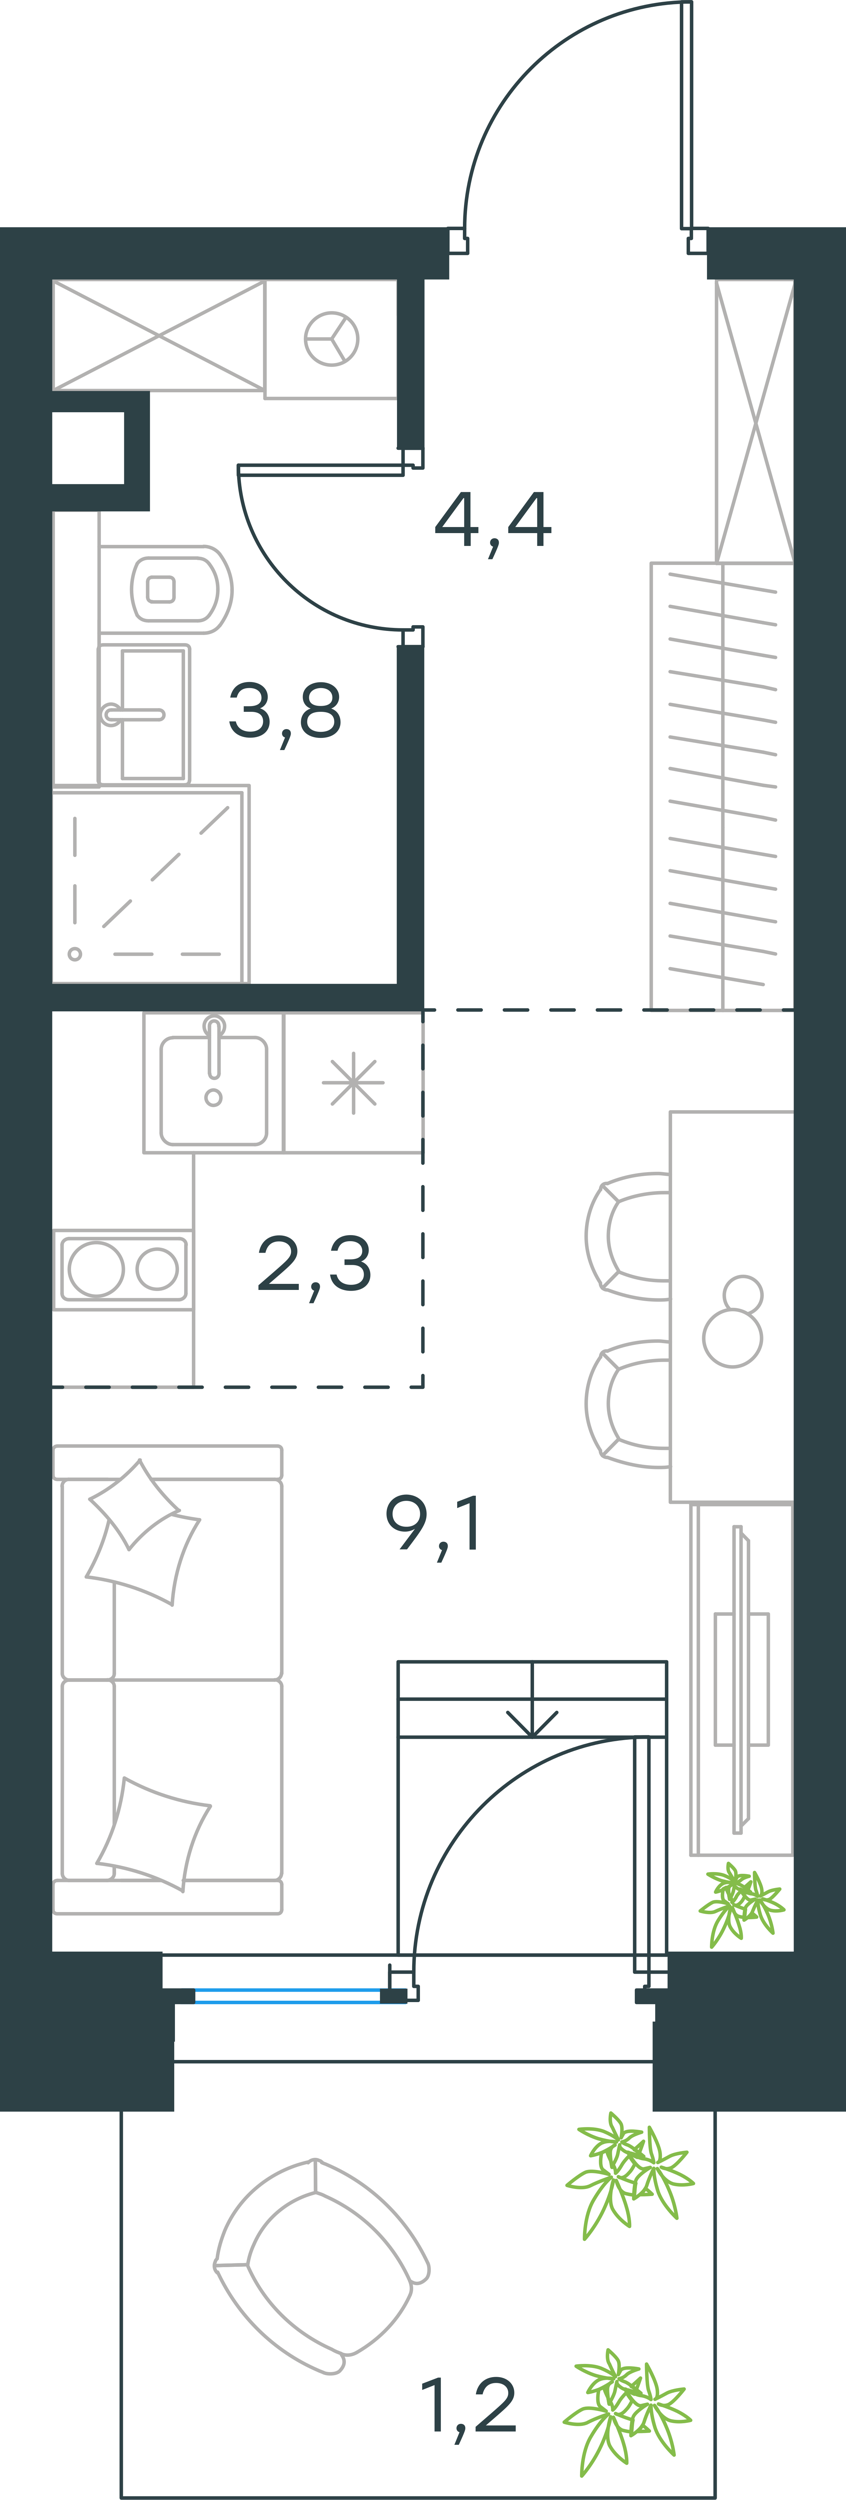 <?xml version="1.0" encoding="utf-8"?>
<!-- Generator: Adobe Illustrator 26.5.0, SVG Export Plug-In . SVG Version: 6.00 Build 0)  -->
<svg version="1.1" id="Слой_1" xmlns="http://www.w3.org/2000/svg" xmlns:xlink="http://www.w3.org/1999/xlink" x="0px" y="0px"
	 viewBox="0 0 362.7 1071.5" style="enable-background:new 0 0 362.7 1071.5;" xml:space="preserve">
<style type="text/css">
	.st0{fill:none;stroke:#B2B1B0;stroke-width:1.5;stroke-linecap:round;stroke-linejoin:round;stroke-miterlimit:22.926;}
	.st1{fill:none;stroke:#1D9CEB;stroke-width:1.5;stroke-linecap:round;stroke-linejoin:round;stroke-miterlimit:22.926;}
	.st2{fill:none;stroke:#2D4146;stroke-width:1.5;stroke-linecap:round;stroke-linejoin:round;stroke-miterlimit:22.926;}
	.st3{fill:none;stroke:#2D4146;stroke-width:1.5;stroke-linecap:round;stroke-linejoin:round;}
	.st4{fill:none;stroke:#2D4146;stroke-width:1.5;stroke-linecap:round;stroke-linejoin:round;stroke-dasharray:9.968,9.968;}
	.st5{fill:none;stroke:#2D4146;stroke-width:1.5;stroke-linecap:round;stroke-linejoin:round;stroke-dasharray:10.109,10.109;}
	.st6{fill:none;stroke:#2D4146;stroke-width:1.5;stroke-linecap:round;stroke-linejoin:round;stroke-dasharray:9.967,9.967;}
	.st7{fill:#2D4146;}
	.st8{fill:none;stroke:#84BC4A;stroke-width:1.5;stroke-linecap:round;stroke-linejoin:round;stroke-miterlimit:22.926;}
</style>
<g>
	<line class="st0" x1="113.6" y1="119.8" x2="113.6" y2="170.8"/>
	<g>
		<line class="st0" x1="170.7" y1="170.8" x2="113.6" y2="170.8"/>
		<line class="st0" x1="170.7" y1="135.1" x2="170.7" y2="119.8"/>
		<line class="st0" x1="170.7" y1="170.8" x2="170.7" y2="119.8"/>
		<line class="st0" x1="142.2" y1="145.3" x2="148.3" y2="136.1"/>
		<line class="st0" x1="142.2" y1="145.3" x2="131" y2="145.3"/>
		<line class="st0" x1="142.2" y1="145.3" x2="147.9" y2="154.9"/>
		<path class="st0" d="M131,145.3c0,6.2,5,11.2,11.2,11.2c6.2,0,11.2-5,11.2-11.2c0-6.2-5-11.2-11.2-11.2
			C136.2,134.1,131,139.1,131,145.3z"/>
		<line class="st0" x1="170.7" y1="119.8" x2="113.6" y2="119.8"/>
	</g>
</g>
<g>
	<rect x="22.8" y="119.8" class="st0" width="90.7" height="47.6"/>
	<line class="st0" x1="22.8" y1="167.4" x2="113.6" y2="120.4"/>
	<line class="st0" x1="22.8" y1="120.4" x2="113.6" y2="167.4"/>
</g>
<g>
	<line class="st0" x1="49" y1="781.8" x2="49" y2="722.8"/>
	<line class="st0" x1="120.8" y1="621.6" x2="120.8" y2="632.3"/>
	<line class="st0" x1="120.8" y1="637.1" x2="120.8" y2="717.3"/>
	<line class="st0" x1="68.8" y1="806" x2="52" y2="806"/>
	<line class="st0" x1="117.7" y1="806" x2="78.6" y2="806"/>
	<line class="st0" x1="117.7" y1="634.1" x2="64.8" y2="634.1"/>
	<line class="st0" x1="46.2" y1="720.1" x2="29.4" y2="720.1"/>
	<line class="st0" x1="49" y1="717.3" x2="49" y2="678.3"/>
	<line class="st0" x1="22.7" y1="818.5" x2="22.7" y2="807.8"/>
	<line class="st0" x1="29.4" y1="720.1" x2="46.2" y2="720.1"/>
	<line class="st0" x1="26.7" y1="637.1" x2="26.7" y2="717.3"/>
	<line class="st0" x1="64.8" y1="634.1" x2="119" y2="634.1"/>
	<line class="st0" x1="120.8" y1="722.8" x2="120.8" y2="803"/>
	<line class="st0" x1="120.8" y1="807.8" x2="120.8" y2="818.5"/>
	<line class="st0" x1="49" y1="803" x2="49" y2="800"/>
	<line class="st0" x1="24.7" y1="806" x2="68.8" y2="806"/>
	<line class="st0" x1="49" y1="803" x2="49" y2="800"/>
	<line class="st0" x1="29.4" y1="806" x2="46.2" y2="806"/>
	<line class="st0" x1="29.4" y1="720.1" x2="46.2" y2="720.1"/>
	<line class="st0" x1="26.7" y1="722.8" x2="26.7" y2="803"/>
	<line class="st0" x1="78.6" y1="806" x2="119" y2="806"/>
	<line class="st0" x1="24.7" y1="619.8" x2="119" y2="619.8"/>
	<line class="st0" x1="22.7" y1="632.3" x2="22.7" y2="621.6"/>
	<line class="st0" x1="51.7" y1="634.1" x2="24.7" y2="634.1"/>
	<line class="st0" x1="46.2" y1="720.1" x2="117.7" y2="720.1"/>
	<line class="st0" x1="46.2" y1="634.1" x2="29.4" y2="634.1"/>
	<path class="st0" d="M24.7,806c-1.4,0-2,1-2,1.8"/>
	<path class="st0" d="M119,634.1c1.3,0,1.8-1,1.8-1.8"/>
	<path class="st0" d="M22.7,632.3c0,1.3,1,1.8,1.8,1.8"/>
	<path class="st0" d="M49,722.8c0-1.4-1.3-2.8-3-2.8"/>
	<path class="st0" d="M29.4,634.1c-1.4,0-2.8,1.3-2.8,3"/>
	<path class="st0" d="M26.7,803c0,1.5,1.3,3,3,3"/>
	<path class="st0" d="M120.8,722.8c0-1.4-1.3-2.8-3-2.8"/>
	<path class="st0" d="M29.7,720.1c-1.5,0-3,1.1-3,2.8"/>
	<path class="st0" d="M117.7,720.1c1.5,0,3-1.3,3-3"/>
	<path class="st0" d="M22.7,818.5c0,1.3,1,1.8,1.8,1.8H119c1.3,0,1.8-1,1.8-1.8"/>
	<path class="st0" d="M26.7,717.3c0,1.4,1.3,2.8,3,2.8"/>
	<path class="st0" d="M120.8,621.6c0-1.3-1-1.8-1.8-1.8"/>
	<path class="st0" d="M117.7,806c1.5,0,3-1.3,3-3"/>
	<path class="st0" d="M120.8,807.8c0-1.3-1-1.8-1.8-1.8"/>
	<path class="st0" d="M120.8,637.1c0-1.5-1.3-3-3-3"/>
	<path class="st0" d="M45.7,806c1.7,0,3.3-1.3,3.3-3"/>
	<path class="st0" d="M46,720.1c1.5,0,3-1.1,3-2.8"/>
	<path class="st0" d="M24.7,619.8c-1.4,0-2,1-2,1.8"/>
	<path class="st0" d="M53.5,762.2c11.3,6.3,23.8,10.3,36.6,11.8"/>
	<path class="st0" d="M59.8,625.8c4.3,8.3,10,15.3,16.8,21.6"/>
	<path class="st0" d="M76.9,647.4c-8.3,3.5-15.8,9.5-21.6,16.8"/>
	<path class="st0" d="M90.2,774.2c-7,10.8-11,23.6-11.8,36.6"/>
	<path class="st0" d="M73.6,687.7c-11.3-6.3-23.8-10.3-36.6-11.8"/>
	<path class="st0" d="M37,675.9c4.5-7.8,7.8-15.8,9.8-24.6"/>
	<path class="st0" d="M85.6,651.4c-7,10.8-11,23.6-11.8,36.6"/>
	<path class="st0" d="M78.4,810.5c-11.3-6.3-23.8-10.3-36.6-11.8"/>
	<path class="st0" d="M41.5,798.7c6.5-11,10.5-23.6,11.8-36.6"/>
	<path class="st0" d="M55.3,664.2c-4-8.3-10-15.3-16.8-21.6"/>
	<path class="st0" d="M73.6,649.1c3.8,1,8,1.8,11.8,2.3"/>
	<path class="st0" d="M38.5,642.6c8.3-4,15.6-9.8,21.6-16.8"/>
</g>
<g>
	<g>
		<line class="st0" x1="299.4" y1="644.9" x2="299.4" y2="795.2"/>
		<polyline class="st0" points="296.2,795.2 339.9,795.2 339.9,644.9 296.2,644.9 		"/>
		<line class="st0" x1="296.2" y1="644.9" x2="296.2" y2="795.2"/>
	</g>
	<g>
		<polyline class="st0" points="320.9,748 329.4,748 329.4,691.8 320.9,691.8 		"/>
		<line class="st0" x1="314.7" y1="691.8" x2="306.7" y2="691.8"/>
		<line class="st0" x1="306.7" y1="691.8" x2="306.7" y2="748"/>
		<line class="st0" x1="306.7" y1="748" x2="314.7" y2="748"/>
		<line class="st0" x1="314.7" y1="654.4" x2="317.7" y2="654.4"/>
		<line class="st0" x1="320.9" y1="779.5" x2="317.7" y2="782.7"/>
		<line class="st0" x1="317.7" y1="657.1" x2="320.9" y2="660.4"/>
		<line class="st0" x1="317.7" y1="785.7" x2="317.7" y2="654.4"/>
		<line class="st0" x1="314.7" y1="654.4" x2="314.7" y2="785.7"/>
		<line class="st0" x1="314.7" y1="785.7" x2="317.7" y2="785.7"/>
		<line class="st0" x1="320.9" y1="660.4" x2="320.9" y2="779.5"/>
	</g>
</g>
<g>
	<line class="st0" x1="181.4" y1="434.1" x2="181.4" y2="494.1"/>
	<line class="st0" x1="151.6" y1="451.5" x2="151.6" y2="477.1"/>
	<line class="st0" x1="142.5" y1="473.2" x2="160.7" y2="455"/>
	<line class="st0" x1="142.5" y1="455" x2="160.7" y2="473.2"/>
	<line class="st0" x1="138.7" y1="464.1" x2="164.2" y2="464.1"/>
	<line class="st0" x1="181.4" y1="494.1" x2="121.5" y2="494.1"/>
	<line class="st0" x1="121.5" y1="434.1" x2="121.5" y2="494.1"/>
	<line class="st0" x1="181.4" y1="434.1" x2="121.5" y2="434.1"/>
</g>
<g>
	<rect x="61.7" y="434.1" class="st0" width="60" height="60"/>
	<line class="st0" x1="93.9" y1="460.1" x2="93.9" y2="440"/>
	<line class="st0" x1="89.8" y1="444.7" x2="74.1" y2="444.7"/>
	<line class="st0" x1="74.1" y1="490.6" x2="109.3" y2="490.6"/>
	<line class="st0" x1="109.3" y1="444.7" x2="93.9" y2="444.7"/>
	<line class="st0" x1="114.3" y1="485.6" x2="114.3" y2="449.8"/>
	<line class="st0" x1="89.8" y1="440" x2="89.8" y2="460.1"/>
	<line class="st0" x1="69.1" y1="449.8" x2="69.1" y2="485.6"/>
	<path class="st0" d="M93.9,460.1L93.9,460.1c0,1.2-0.9,2.1-2,2.1c-1.2,0-2-0.9-2-2.1"/>
	<path class="st0" d="M69.1,449.8c0-2.7,2.3-5,5-5"/>
	<path class="st0" d="M89.8,443.9c-1.5-0.9-2.3-2.4-2.3-4.1c0-2.4,2-4.4,4.4-4.4c2.3,0,4.4,2.1,4.4,4.4c0,1.8-0.9,3.3-2.3,4.1"/>
	<path class="st0" d="M114.3,485.6c0,2.7-2.3,5-5,5"/>
	<path class="st0" d="M109.3,444.7c2.6,0,5,2.4,5,5"/>
	<path class="st0" d="M74.1,490.6c-2.6,0-5-2.4-5-5"/>
	<path class="st0" d="M89.8,440v-0.3c0-1.2,0.9-2.1,2-2.1c1.2,0,2,0.9,2,2.1v0.3"/>
	<path class="st0" d="M94.7,470.5c0-1.8-1.5-3.3-3.2-3.3c-1.7,0-3.2,1.5-3.2,3.3c0,1.8,1.5,3.3,3.2,3.3
		C93.6,473.7,94.7,472.3,94.7,470.5z"/>
</g>
<g>
	<path class="st0" d="M67.4,552.6c4.7,0,8.6-3.8,8.6-8.6c0-4.7-3.9-8.6-8.6-8.6c-4.7,0-8.6,3.8-8.6,8.6
		C58.8,548.8,62.4,552.6,67.4,552.6z"/>
	<path class="st0" d="M41.3,555.6c6.2,0,11.6-5,11.6-11.5c0-6.2-5-11.5-11.6-11.5c-6.2,0-11.6,5-11.6,11.5
		C29.7,550.3,35.1,555.6,41.3,555.6z"/>
	<line class="st0" x1="76.8" y1="557.1" x2="29.6" y2="557.1"/>
	<path class="st0" d="M29.6,557.1L29.6,557.1c-1.8,0-3-1.2-3-2.7"/>
	<path class="st0" d="M79.7,554.4L79.7,554.4c0,1.5-1.5,2.7-3,2.7"/>
	<g>
		<line class="st0" x1="29.6" y1="530.9" x2="76.8" y2="530.9"/>
		<path class="st0" d="M76.8,530.9L76.8,530.9c1.8,0,3,1.2,3,2.7"/>
		<path class="st0" d="M26.6,533.6L26.6,533.6c0-1.5,1.5-2.7,3-2.7"/>
	</g>
	<rect x="23" y="527.4" class="st0" width="60" height="34"/>
	<line class="st0" x1="26.6" y1="554.4" x2="26.6" y2="533.6"/>
	<line class="st0" x1="79.7" y1="533.6" x2="79.7" y2="554.4"/>
</g>
<line class="st0" x1="83" y1="494.1" x2="83" y2="594.5"/>
<line class="st0" x1="21.8" y1="594.6" x2="83" y2="594.6"/>
<g>
	<rect x="287.4" y="476.6" class="st0" width="53.6" height="167.3"/>
	<path class="st0" d="M265.2,586.9c-3,4.3-4.4,9.6-4.4,14.8c0,5.2,1.7,10.4,4.4,14.8"/>
	<path class="st0" d="M287.4,575.2c-1.7,0-3.5-0.4-5.2-0.4c-7.4,0-14.8,1.3-21.8,4.3"/>
	<path class="st0" d="M260.5,624.7c7,2.6,14.4,4.3,21.8,4.3c1.7,0,3.5,0,5.2-0.4"/>
	<path class="st0" d="M287.4,583c-0.9,0-1.7,0-2.6,0c-6.5,0-13.5,1.3-19.6,3.9"/>
	<path class="st0" d="M265.2,616.9c6.1,2.6,12.6,3.9,19.6,3.9c0.9,0,1.7,0,2.6,0"/>
	<path class="st0" d="M257.4,581.7c-3.9,5.6-6.1,12.6-6.1,20c0,7,2.2,13.9,6.1,20"/>
	<line class="st0" x1="265.2" y1="586.9" x2="258.3" y2="580"/>
	<line class="st0" x1="265.2" y1="616.9" x2="258.3" y2="623.9"/>
	<line class="st0" x1="265.2" y1="586.9" x2="258.3" y2="580"/>
	<line class="st0" x1="265.2" y1="616.9" x2="258.3" y2="623.9"/>
	<path class="st0" d="M257.4,621.7c0,1.7,1.3,3,3,3"/>
	<path class="st0" d="M260.5,579.1c-1.7-0.3-3,0.9-3,2.6"/>
	<path class="st0" d="M265.2,515.1c-3,4.3-4.4,9.6-4.4,14.8c0,5.2,1.7,10.4,4.4,14.8"/>
	<path class="st0" d="M287.4,503.4c-1.7,0-3.5-0.4-5.2-0.4c-7.4,0-14.8,1.3-21.8,4.3"/>
	<path class="st0" d="M260.5,552.9c7,2.6,14.4,4.3,21.8,4.3c1.7,0,3.5,0,5.2-0.4"/>
	<path class="st0" d="M287.4,511.2c-0.9,0-1.7,0-2.6,0c-6.5,0-13.5,1.3-19.6,3.9"/>
	<path class="st0" d="M265.2,545.1c6.1,2.6,12.6,3.9,19.6,3.9c0.9,0,1.7,0,2.6,0"/>
	<path class="st0" d="M257.4,509.9c-3.9,5.6-6.1,12.6-6.1,20c0,7,2.2,13.9,6.1,20"/>
	<line class="st0" x1="265.2" y1="515.1" x2="258.3" y2="508.2"/>
	<line class="st0" x1="265.2" y1="545.1" x2="258.3" y2="552.1"/>
	<line class="st0" x1="265.2" y1="515.1" x2="258.3" y2="508.2"/>
	<line class="st0" x1="265.2" y1="545.1" x2="258.3" y2="552.1"/>
	<path class="st0" d="M257.4,549.9c0,1.7,1.3,3,3,3"/>
	<path class="st0" d="M260.5,507.3c-1.7-0.3-3,0.9-3,2.6"/>
	<path class="st0" d="M314.1,585.9c6.6,0,12.4-5.7,12.4-12.3c0-6.6-5.7-12.3-12.4-12.3c-6.6,0-12.4,5.7-12.4,12.3
		C301.7,580.4,307.4,585.9,314.1,585.9z"/>
	<path class="st0" d="M312.9,561.2c-1.5-1.5-2.4-3.6-2.4-6c0-4.5,3.6-8.1,8.1-8.1s8.1,3.6,8.1,8.1c0,3.6-2.4,6.6-5.7,7.8"/>
</g>
<g>
	<line class="st0" x1="309.9" y1="433.1" x2="309.9" y2="354.7"/>
	<line class="st0" x1="332.5" y1="367.1" x2="327.2" y2="366.2"/>
	<line class="st0" x1="327.2" y1="366.2" x2="287.3" y2="359.4"/>
	<line class="st0" x1="332.5" y1="381.1" x2="327.2" y2="380.2"/>
	<line class="st0" x1="327.2" y1="380.2" x2="287.3" y2="373.2"/>
	<line class="st0" x1="332.5" y1="395.1" x2="327.2" y2="394.2"/>
	<line class="st0" x1="327.2" y1="394.2" x2="287.3" y2="387.2"/>
	<line class="st0" x1="332.5" y1="408.9" x2="327.2" y2="407.8"/>
	<line class="st0" x1="327.2" y1="407.8" x2="287.3" y2="401.2"/>
	<line class="st0" x1="327.2" y1="422" x2="287.3" y2="415.2"/>
	<rect x="279.2" y="241.4" class="st0" width="61.6" height="191.7"/>
	<line class="st0" x1="309.9" y1="354.7" x2="309.9" y2="241.4"/>
	<line class="st0" x1="332.5" y1="253.8" x2="327.2" y2="252.9"/>
	<line class="st0" x1="327.2" y1="252.9" x2="287.3" y2="246.1"/>
	<line class="st0" x1="332.5" y1="267.8" x2="327.2" y2="266.9"/>
	<line class="st0" x1="327.2" y1="266.9" x2="287.3" y2="259.9"/>
	<line class="st0" x1="332.5" y1="281.8" x2="327.2" y2="280.9"/>
	<line class="st0" x1="327.2" y1="280.9" x2="287.3" y2="273.9"/>
	<line class="st0" x1="332.5" y1="295.6" x2="327.2" y2="294.4"/>
	<line class="st0" x1="327.2" y1="294.4" x2="287.3" y2="287.9"/>
	<line class="st0" x1="332.5" y1="309.6" x2="327.2" y2="308.6"/>
	<line class="st0" x1="327.2" y1="308.6" x2="287.3" y2="301.9"/>
	<line class="st0" x1="332.5" y1="323.5" x2="327.2" y2="322.4"/>
	<line class="st0" x1="327.2" y1="322.4" x2="287.3" y2="315.9"/>
	<line class="st0" x1="332.5" y1="337.3" x2="327.2" y2="336.6"/>
	<line class="st0" x1="327.2" y1="336.6" x2="287.3" y2="329.4"/>
	<line class="st0" x1="327.2" y1="350.4" x2="287.3" y2="343.4"/>
	<line class="st0" x1="332.5" y1="351.5" x2="327.2" y2="350.4"/>
</g>
<g>
	<rect x="307.2" y="119.8" class="st0" width="33.6" height="121.7"/>
	<line class="st0" x1="307.2" y1="241.5" x2="340.9" y2="121.4"/>
	<line class="st0" x1="307.2" y1="121.4" x2="340.9" y2="241.5"/>
</g>
<g>
	<line class="st0" x1="32.1" y1="395.5" x2="32.1" y2="379.7"/>
	<line class="st0" x1="32.1" y1="366.6" x2="32.1" y2="350.8"/>
	<line class="st0" x1="49.3" y1="409" x2="65.1" y2="409"/>
	<line class="st0" x1="78.2" y1="409" x2="94" y2="409"/>
	<line class="st0" x1="44.5" y1="397.1" x2="55.9" y2="386.2"/>
	<line class="st0" x1="65.3" y1="377.1" x2="76.7" y2="366.2"/>
	<line class="st0" x1="86.2" y1="357.1" x2="97.6" y2="346.2"/>
	<ellipse class="st0" cx="32.1" cy="409" rx="2.4" ry="2.4"/>
	<rect x="22" y="336.7" class="st0" width="84.8" height="84.9"/>
	<line class="st0" x1="22" y1="339.8" x2="103.7" y2="339.8"/>
	<line class="st0" x1="103.7" y1="339.8" x2="103.7" y2="421.6"/>
</g>
<g>
	<line class="st0" x1="42.5" y1="265.8" x2="42.5" y2="303.3"/>
	<g>
		<line class="st0" x1="87.3" y1="234.3" x2="42.5" y2="234.3"/>
		<line class="st0" x1="63.7" y1="266.1" x2="84.8" y2="266.1"/>
		<line class="st0" x1="84.8" y1="239.2" x2="63.7" y2="239.2"/>
		<line class="st0" x1="64.9" y1="258" x2="72.6" y2="258"/>
		<line class="st0" x1="72.6" y1="247.4" x2="64.9" y2="247.4"/>
		<line class="st0" x1="63.3" y1="249.4" x2="63.3" y2="255.9"/>
		<line class="st0" x1="42.5" y1="271.4" x2="87.3" y2="271.4"/>
		<line class="st0" x1="74.6" y1="255.9" x2="74.6" y2="249.4"/>
		<path class="st0" d="M94.2,268.2c3.3-4.5,5.3-9.8,5.3-15.1c0,0,0,0,0-0.4"/>
		<path class="st0" d="M63.3,255.9c0,1.2,0.8,2,2,2"/>
		<path class="st0" d="M58.8,263.7c1.2,1.6,2.8,2.4,4.9,2.4"/>
		<path class="st0" d="M72.6,258c1.2,0,2-0.8,2-2"/>
		<path class="st0" d="M89.7,263.7c2.4-3.3,3.7-6.9,3.7-11"/>
		<path class="st0" d="M74.6,249.4c0-1.2-0.8-2-2-2"/>
		<path class="st0" d="M65.3,247.4c-1.2,0-2,0.8-2,2"/>
		<path class="st0" d="M63.7,239.2c-2,0-3.7,0.8-4.9,2.4"/>
		<path class="st0" d="M58.8,241.7c-1.6,3.3-2.4,7.3-2.4,11s0.8,7.3,2.4,11"/>
		<path class="st0" d="M89.7,241.7c-1.2-1.6-2.8-2.4-4.9-2.4"/>
		<path class="st0" d="M99.5,253L99.5,253c0-5.7-2-11-5.3-15.5"/>
		<path class="st0" d="M87.3,271.4c2.8,0,5.3-1.2,6.9-3.3"/>
		<path class="st0" d="M94.2,237.5c-1.6-2-4.1-3.3-6.9-3.3"/>
		<path class="st0" d="M93.4,252.7L93.4,252.7c0-4.1-1.2-7.7-3.7-11"/>
		<path class="st0" d="M84.8,266.1c2,0,3.7-0.8,4.9-2.4"/>
	</g>
	<rect x="22.8" y="218.7" class="st0" width="19.7" height="118.6"/>
</g>
<g>
	<line class="st0" x1="78.6" y1="333.7" x2="52.5" y2="333.7"/>
	<line class="st0" x1="52.5" y1="333.7" x2="52.5" y2="308.5"/>
	<line class="st0" x1="52.5" y1="304.3" x2="52.5" y2="279"/>
	<line class="st0" x1="78.6" y1="279" x2="78.6" y2="333.7"/>
	<line class="st0" x1="52.5" y1="279" x2="78.6" y2="279"/>
	<line class="st0" x1="42.1" y1="278.2" x2="42.1" y2="334.6"/>
	<line class="st0" x1="79.2" y1="276.4" x2="44.2" y2="276.4"/>
	<line class="st0" x1="81.3" y1="334.6" x2="81.3" y2="278.2"/>
	<line class="st0" x1="44.2" y1="336.4" x2="79.2" y2="336.4"/>
	<path class="st0" d="M79.2,336.4c1.2,0,2-0.7,2-1.8"/>
	<path class="st0" d="M81.3,278.2c0-1.1-0.8-1.8-2-1.8"/>
	<path class="st0" d="M44.2,276.4c-1.2,0-2,0.7-2,1.8"/>
	<path class="st0" d="M42.1,334.6c0,0.7,0.8,1.8,2,1.8"/>
	<line class="st0" x1="68.2" y1="304.3" x2="47.9" y2="304.3"/>
	<line class="st0" x1="47.9" y1="308.5" x2="68.2" y2="308.5"/>
	<path class="st0" d="M68.2,304.3L68.2,304.3c1.2,0,2.1,0.9,2.1,2.1c0,1.2-0.9,2.1-2.1,2.1h0"/>
	<path class="st0" d="M51.7,308.5c-0.8,1.6-2.4,2.5-4.1,2.5c-2.5,0-4.6-2.1-4.6-4.6c0-2.5,2.1-4.6,4.6-4.6c1.7,0,3.3,1,4.1,2.5"/>
	<path class="st0" d="M47.9,308.5c-0.1,0-0.2,0-0.3,0c-1.2,0-2.1-0.9-2.1-2.1c0-1.2,0.9-2.1,2.1-2.1c0.1,0,0.2,0,0.3,0"/>
</g>
<line class="st1" x1="78" y1="853" x2="173.9" y2="853"/>
<line class="st1" x1="77.5" y1="858.3" x2="173.9" y2="858.3"/>
<g>
	<path class="st2" d="M102.2,199.4c0,39,31.6,70.6,70.6,70.6"/>
	<polygon class="st2" points="181.3,268.7 177.1,268.7 177.1,270 172.8,270 172.8,277.2 181.3,277.2 	"/>
	<polygon class="st2" points="181.3,192.1 172.8,192.1 172.8,199.4 177.1,199.4 177.1,200.6 181.3,200.6 	"/>
	<rect x="102.2" y="199.4" class="st2" width="70.6" height="4.3"/>
	<polyline class="st2" points="170.7,277.2 172.8,277.2 181.3,277.2 172.8,277.2 	"/>
	<polyline class="st2" points="170.7,192.1 172.8,192.1 181.3,192.1 172.8,192.1 	"/>
</g>
<path class="st2" d="M296.4,0.8c-53.7,0-97.2,43.5-97.2,97.2"/>
<polygon class="st2" points="200.5,108.6 200.5,102.2 199.2,102.2 199.2,97.9 192,97.9 192,108.6 "/>
<polygon class="st2" points="303.6,108.6 303.6,97.9 296.4,97.9 296.4,102.2 295.1,102.2 295.1,108.6 "/>
<rect x="292.2" y="0.8" class="st2" width="4.3" height="97.2"/>
<rect x="69.2" y="853" class="st2" width="13.8" height="5.3"/>
<rect x="272.9" y="853" class="st2" width="13.8" height="5.3"/>
<g>
	<g>
		<line class="st3" x1="340.9" y1="432.9" x2="335.9" y2="432.9"/>
		<line class="st4" x1="325.9" y1="432.9" x2="191.3" y2="432.9"/>
		<polyline class="st3" points="186.3,432.9 181.3,432.9 181.3,437.9 		"/>
		<line class="st5" x1="181.3" y1="448" x2="181.3" y2="584.5"/>
		<polyline class="st3" points="181.3,589.6 181.3,594.6 176.3,594.6 		"/>
		<line class="st6" x1="166.4" y1="594.6" x2="31.8" y2="594.6"/>
		<line class="st3" x1="26.8" y1="594.6" x2="21.8" y2="594.6"/>
	</g>
</g>
<rect x="162.9" y="852.4" class="st7" width="11.8" height="6.4"/>
<line class="st2" x1="64.5" y1="838" x2="302.9" y2="838"/>
<polygon class="st7" points="362.7,875.1 362.7,836.5 362.7,836.5 362.7,162.3 362.7,97.4 303.1,97.4 303.1,119.8 340.3,119.8 
	340.3,836.5 286.2,836.5 286.2,852.4 272.3,852.4 272.3,858.9 280.9,858.9 280.9,875.1 "/>
<g>
	<path class="st8" d="M312.8,816.9c0,0-2.2,1.8-5,6.4c-2.8,4.6-2.7,11.3-2.7,11.3s3.1-3.4,5.4-8.5c2.4-5.1,2.8-8.5,2.8-8.5
		s-1.8,5.2-0.3,8.2c1.6,3.1,4.8,5,4.8,5s0.2-2.1-0.9-5.4c-1-3.4-2.9-7.7-2.9-7.7s0.6,3.1,2.7,3.7c0.6,0.2,1.5,0.4,2.5,0.4
		c0.2-1,0.2-2.4,0.4-3.4c-0.2-0.2-0.4-0.2-0.4-0.2c-2.2-0.7-4.6-1.8-4.6-1.8s1.1,1.1,3.1-1.1c0.6-0.6,1.1-1.5,1.6-2.6
		c-0.6-0.7-1.2-1.6-1.6-2.2c-1,1-1.8,1.9-2.1,2.7c-1.1,1.9-1.8,2.2-1.8,2.2s0.2-1-0.6-2.2c-0.3,0.4-0.4,0.6-0.4,0.6
		s-0.2-0.9-0.4-1.9c-0.4-0.9-0.9-1.8-1.1-2.9c-0.4,0.3-0.9,0.4-1.3,0.7L310,810c-0.4,1.9-0.4,4,0.4,4.7l1.8,1.3c0,0-4.7-1.5-6.7-0.6
		c-1.9,0.9-5.3,3.7-5.3,3.7s4.2,1.3,6.5,0.2C309.2,818.1,312.8,816.9,312.8,816.9z M320.9,821.9c1.8,0,3.5-0.2,3.5-0.2
		s-0.9-0.9-1.9-1.6C321.9,820.9,321.6,821.5,320.9,821.9z M320.1,811.3c0.2-0.2,0.2-0.4,0.3-0.6c-0.6-0.2-1.3-0.4-2.1-0.6l-0.2,0.2
		C318.6,810.5,319.4,810.9,320.1,811.3z M320.7,810c0.7-1.8,1.2-3.4,1.2-3.4s-1.2,1.1-2.7,2.4C319.8,809.3,320.3,809.7,320.7,810z
		 M310.8,806.8c0-0.2-0.2-0.4-0.2-0.4h-0.2c0,0.2-0.2,0.3-0.2,0.6C310.7,806.8,310.7,806.8,310.8,806.8z"/>
	<path class="st8" d="M324.9,814.4c0,0-0.2,2.2,1.1,6.4c1.3,4.2,5.4,7.8,5.4,7.8s-0.4-3.9-2.2-8.1c-1.8-4.2-3.4-6.1-3.4-6.1
		s1.8,3.6,4.6,4.4c2.8,0.7,5.7-0.2,5.7-0.2s-1.1-1.2-3.7-2.6c-2.6-1.3-5.4-2.1-5.4-2.1s1.3,0.9,2.9,0.2c1.6-0.9,4.4-4.4,4.4-4.4
		s-3.4,0.3-5,1.2s-3.4,1.8-3.4,1.8s1-0.2,0.7-2.7c-0.3-2.6-3.1-7.4-3.1-7.4s0,5.9,0.6,7.6c0.6,1.6,0.7,2.6,0.7,2.6s-1.1-1-2.9-1.1
		c-1.3-0.2-3.1-1.2-4.2-1.8c-0.2-0.2-0.4-0.2-0.4-0.2c0.6,1,3.1,5.2,4.7,4.7l1.8-0.4c0,0-3.6,2.1-4.2,3.7c-0.6,1.6-0.6,5.3-0.6,5.3
		s3.1-1.8,3.7-3.9C323.5,817.1,324.9,814.4,324.9,814.4z"/>
	<path class="st8" d="M314.8,806.3c0,0-1.1-1.1-4.2-2.4c-3.1-1.2-7.1-0.6-7.1-0.6s2.4,1.6,5.5,2.7c3.4,1,5.2,1,5.2,1
		s-2.9-0.7-4.7,0.6c-1.8,1.2-2.7,3.4-2.7,3.4s1.2-0.2,3.2-1c1.9-0.9,3.7-2.1,3.7-2.1s-1.1,0.4-1.3,1.6c-0.2,1.2,0.4,4.6,0.4,4.6
		s1.3-2.1,1.6-3.5c0.3-1.3,0.6-2.8,0.6-2.8s-0.4,0.6,1.1,1.6c1.5,1.1,5.7,1.6,5.7,1.6s-3.4-2.8-4.6-3.2c-1.2-0.4-1.6-0.9-1.6-0.9
		s1.1-0.2,2.1-1.1c1-1,3.5-1.6,3.5-1.6s-4.4-0.9-5.2,0.4l-0.7,1.2c0,0,0.6-3.1-0.2-4.2c-0.7-1.1-2.8-2.9-2.8-2.9s-0.6,2.7,0.4,4
		C313.7,804.3,314.8,806.3,314.8,806.3z"/>
</g>
<rect y="862.3" class="st7" width="74.7" height="42.8"/>
<rect x="279.8" y="866.5" class="st7" width="82.9" height="38.6"/>
<g>
	<path class="st2" d="M278.2,744.5c-55.7,0-100.8,45.1-100.8,100.8"/>
	<polygon class="st2" points="179.3,857.4 179.3,851.4 177.4,851.4 177.4,845.3 167.1,845.3 167.1,857.4 	"/>
	<polygon class="st2" points="288.5,857.4 288.5,845.3 278.2,845.3 278.2,851.4 276.4,851.4 276.4,857.4 	"/>
	<rect x="272.1" y="744.5" class="st2" width="6.1" height="100.8"/>
	<polyline class="st2" points="167.1,842.3 167.1,845.3 167.1,857.4 167.1,845.3 	"/>
	<polyline class="st2" points="288.5,842.3 288.5,845.3 288.5,857.4 288.5,845.3 	"/>
</g>
<rect x="170.7" y="712.3" class="st2" width="115.1" height="125.7"/>
<line class="st2" x1="170.7" y1="728.3" x2="285.7" y2="728.3"/>
<line class="st2" x1="285.7" y1="744.6" x2="170.7" y2="744.6"/>
<line class="st2" x1="228.2" y1="712.3" x2="228.2" y2="744.6"/>
<line class="st2" x1="238.7" y1="734" x2="228.2" y2="744.6"/>
<line class="st2" x1="217.7" y1="734" x2="228.2" y2="744.6"/>
<rect x="52" y="883.7" class="st2" width="254.6" height="187"/>
<g>
	<path class="st7" d="M189,1019.1v23.1h-2.7v-19.9l-5.3,2.1v-2.7l6.8-2.6H189z"/>
	<path class="st7" d="M196.7,1047.9h-1.9l2.2-5.4c-0.8-0.2-1.3-0.9-1.3-1.7c0-1.1,0.8-1.9,1.9-1.9c0.8,0,1.9,0.4,1.9,1.9
		C199.5,1041.4,199.4,1042.1,196.7,1047.9z"/>
	<path class="st7" d="M221.2,1042.2h-17.3v-2l6.7-5.8c5.6-4.9,7.3-6.3,7.3-8.7c0-2.5-2-4.3-5.2-4.3c-3.3,0-5.1,1.9-5.8,4.9H204
		c0.7-4.6,4-7.5,8.7-7.5c4.7,0,7.8,3,7.8,6.8c0,3.4-2.4,5.5-7.8,10.2l-4.4,3.8h12.8V1042.2z"/>
</g>
<g>
	<path class="st7" d="M128.1,552.9h-17.3v-2l6.7-5.8c5.6-4.9,7.3-6.3,7.3-8.7c0-2.5-2-4.3-5.2-4.3c-3.3,0-5.1,1.9-5.8,4.9H111
		c0.7-4.6,4-7.5,8.7-7.5c4.7,0,7.8,3,7.8,6.8c0,3.4-2.4,5.5-7.8,10.2l-4.4,3.8h12.8V552.9z"/>
	<path class="st7" d="M134.4,558.6h-1.9l2.2-5.4c-0.8-0.2-1.3-0.9-1.3-1.7c0-1.1,0.8-1.9,1.9-1.9c0.8,0,1.9,0.4,1.9,1.9
		C137.2,552.1,137.1,552.8,134.4,558.6z"/>
	<path class="st7" d="M158.8,546.5c0,4.2-3.4,6.8-8.3,6.8c-4.5,0-8.4-2.2-9-7h2.8c0.7,3.1,3.2,4.4,6.2,4.4c3.4,0,5.5-1.7,5.5-4.4
		c0-2.3-1.4-4.1-5.1-4.1h-3.2v-2.4h2.4c3.5,0,5.2-1.3,5.2-3.6c0-2.6-2.1-4.2-5.1-4.2c-2.8,0-4.7,1-5.5,4.1h-2.8
		c0.9-4.7,4.2-6.7,8.4-6.7c4.4,0,7.8,2.6,7.8,6.4c0,2.2-1.2,4.1-3.3,4.9C157.3,541.6,158.8,543.7,158.8,546.5z"/>
</g>
<g>
	<path class="st7" d="M115.6,309.4c0,4.2-3.4,6.8-8.3,6.8c-4.5,0-8.3-2.2-9-7h2.8c0.7,3.1,3.2,4.4,6.2,4.4c3.4,0,5.5-1.7,5.5-4.4
		c0-2.3-1.4-4.1-5.1-4.1h-3.2v-2.4h2.4c3.5,0,5.2-1.3,5.2-3.6c0-2.6-2.1-4.2-5.1-4.2c-2.8,0-4.7,1-5.5,4.1h-2.8
		c0.9-4.7,4.2-6.7,8.3-6.7c4.4,0,7.8,2.6,7.8,6.4c0,2.2-1.2,4.1-3.3,4.9C114.1,304.5,115.6,306.6,115.6,309.4z"/>
	<path class="st7" d="M121.9,321.5h-1.9l2.2-5.4c-0.8-0.2-1.3-0.9-1.3-1.7c0-1.1,0.8-1.9,1.9-1.9c0.8,0,1.9,0.4,1.9,1.9
		C124.7,315,124.6,315.7,121.9,321.5z"/>
	<path class="st7" d="M146,309.6c0,4.2-3.7,6.7-8.5,6.7c-4.8,0-8.5-2.5-8.5-6.7c0-2.8,1.5-5,4.2-5.9c-2.2-0.8-3.4-2.7-3.4-5
		c0-3.9,3.4-6.3,7.8-6.3c4.3,0,7.8,2.5,7.8,6.3c0,2.2-1.2,4.1-3.4,5C144.6,304.6,146,306.8,146,309.6z M143.3,309.4
		c0-2.9-2-4.3-5.8-4.3c-3.8,0-5.8,1.4-5.8,4.3c0,2.7,2.4,4.3,5.8,4.3C140.9,313.7,143.3,312.1,143.3,309.4z M132.5,299
		c0,2.1,1.4,3.6,5,3.6s5-1.5,5-3.6c0-2.5-2-4.1-5-4.1C134.6,295,132.5,296.5,132.5,299z"/>
</g>
<g>
	<path class="st7" d="M205.2,228.5h-3.4v5.5H199v-5.5h-12.4v-2.6l11-15h4.1v15h3.4V228.5z M199,225.9v-12.4h-0.3l-9.1,12.4
		L199,225.9z"/>
	<path class="st7" d="M211.1,239.7h-1.9l2.2-5.4c-0.8-0.2-1.3-0.9-1.3-1.7c0-1.1,0.8-1.9,1.9-1.9c0.8,0,1.9,0.4,1.9,1.9
		C213.9,233.2,213.8,233.9,211.1,239.7z"/>
	<path class="st7" d="M236.4,228.5H233v5.5h-2.7v-5.5h-12.4v-2.6l11-15h4.1v15h3.4V228.5z M230.3,225.9v-12.4H230l-9.1,12.4
		L230.3,225.9z"/>
</g>
<g>
	<path class="st7" d="M182.9,649c0,4-2.4,7.2-8.4,15.1h-3.2l6.6-8.8c-1.2,0.7-2.6,1.2-4.3,1.2c-4.1,0-7.9-2.7-7.9-7.7
		c0-5,3.8-8.2,8.6-8.2C179,640.7,182.9,643.8,182.9,649z M180.1,648.9c0-3.5-2.6-5.6-5.9-5.6c-3.3,0-5.9,2.2-5.9,5.6
		c0,3.5,2.6,5.5,5.8,5.5C177.6,654.5,180.1,652.4,180.1,648.9z"/>
	<path class="st7" d="M189.2,669.8h-1.9l2.2-5.4c-0.8-0.2-1.3-0.9-1.3-1.7c0-1.1,0.8-1.9,1.9-1.9c0.8,0,1.9,0.4,1.9,1.9
		C192,663.3,191.9,664,189.2,669.8z"/>
	<path class="st7" d="M204,641.1v23.1h-2.7v-19.9l-5.3,2.1v-2.7l6.8-2.6H204z"/>
</g>
<path class="st7" d="M0,97.4v354.7v30.8v392.2h75v-16.2h8.5v-6.4H69.7v-16H22.4v-403h159.5V276.6h-11.8v145.1H22.4V219.2h41.9v-51.6
	H22.4v-47.8h74.4h9.1h44.7h19.6v72.9h11.8v-72.9h10.6V97.4H0z M53.2,176.7v30.8H22.4v-30.8H53.2z"/>
<g>
	<path class="st0" d="M153,1008.3c-2.3,1.3-4.6,1.5-6.7,0.6"/>
	<path class="st0" d="M175.8,983.7c-4.7,10.4-12.8,18.8-22.8,24.6"/>
	<path class="st0" d="M138.8,1017c-0.8-0.4-1.6-0.6-2.4-1c-19-8.2-34.3-23.3-43.1-42.1"/>
	<path class="st0" d="M146.3,1008.8c-1.4-0.5-2.7-1-4-1.8c-16.3-7.2-29.4-20.1-36.3-36.3"/>
	<path class="st0" d="M175.7,977.6c0.8,2.1,1,4,0.1,6.1"/>
	<path class="st0" d="M137.9,926.9c0.8,0.4,1.6,0.6,2.4,1c19,8.2,34.3,23.3,43.1,42.1"/>
	<path class="st0" d="M135.3,939.7c1.4,0.5,2.7,0.8,4.1,1.6c16.1,7.1,29.1,20.1,36.3,36.3"/>
	<path class="st0" d="M106.2,970.7c0.5-3.1,1.3-5.8,2.7-8.8c4.9-11.3,14.9-19.3,26.7-22.2"/>
	<path class="st0" d="M93.1,968.1c0.5-4.2,1.8-8.3,3.3-12.1c6.3-14.8,19.8-25.7,35.7-29.3"/>
	<line class="st0" x1="135.3" y1="939.7" x2="135.2" y2="925.8"/>
	<line class="st0" x1="106.2" y1="970.7" x2="92" y2="971.1"/>
	<line class="st0" x1="106.2" y1="970.7" x2="92" y2="971.1"/>
	<line class="st0" x1="135.3" y1="939.7" x2="135.2" y2="925.8"/>
	<path class="st0" d="M132.1,927c1.1-1.3,3.2-1.8,4.8-0.9c0.6,0.1,0.8,0.4,1.3,0.8"/>
	<path class="st0" d="M93.2,974.2c-1.3-1.1-1.7-3.2-0.9-4.8c0.1-0.6,0.4-0.8,0.8-1.3"/>
	<path class="st0" d="M183.4,970c0.8,1.5,0.9,5.4-0.8,6.9c-1.6,1.5-3.9,2.9-6.9,0.7"/>
	<path class="st0" d="M138.8,1017c1.5,0.7,5.4,0.8,6.9-0.8c1.5-1.6,2.9-3.9,0.7-6.9"/>
</g>
<g>
	<path class="st8" d="M262.1,933.2c0,0-3.4,2.6-7.5,9.6c-4.2,6.9-4,17-4,17s4.6-5,8.2-12.7c3.6-7.7,4.2-12.7,4.2-12.7
		s-2.6,7.8-0.4,12.4c2.5,4.6,7.3,7.5,7.3,7.5s0.2-3.2-1.3-8.2c-1.4-5-4.4-11.5-4.4-11.5s0.9,4.6,4,5.6c0.9,0.2,2.2,0.6,3.8,0.6
		c0.2-1.4,0.2-3.6,0.6-5c-0.2-0.2-0.6-0.2-0.6-0.2c-3.4-1-6.9-2.6-6.9-2.6s1.7,1.7,4.6-1.7c0.9-0.9,1.7-2.2,2.5-3.8
		c-0.9-1-1.8-2.5-2.5-3.4c-1.4,1.4-2.6,2.9-3.2,4c-1.7,2.9-2.6,3.4-2.6,3.4s0.2-1.4-0.9-3.4c-0.4,0.6-0.6,0.9-0.6,0.9
		s-0.2-1.3-0.6-2.9c-0.6-1.3-1.3-2.6-1.7-4.4c-0.6,0.4-1.3,0.6-2,1l-0.2,0.2c-0.6,2.9-0.6,6.1,0.6,7.1l2.6,2c0,0-7.1-2.2-10.1-0.9
		c-2.9,1.3-7.9,5.6-7.9,5.6s6.2,2,9.9,0.2C256.7,935,262.1,933.2,262.1,933.2z M274.3,940.7c2.6,0,5.3-0.2,5.3-0.2s-1.3-1.3-2.9-2.5
		C275.9,939.3,275.4,940.1,274.3,940.7z M273.2,924.7c0.2-0.2,0.2-0.6,0.4-0.9c-0.9-0.2-2-0.6-3.2-0.9l-0.2,0.2
		C270.9,923.6,272.1,924.2,273.2,924.7z M274.1,922.8c1-2.6,1.8-5,1.8-5s-1.8,1.7-4,3.6C272.6,921.7,273.4,922.4,274.1,922.8z
		 M259.2,918c0-0.2-0.2-0.6-0.2-0.6h-0.2c0,0.2-0.2,0.4-0.2,0.9C258.9,918,258.9,918,259.2,918z"/>
	<path class="st8" d="M280.3,929.4c0,0-0.2,3.4,1.7,9.6c2,6.2,8.2,11.8,8.2,11.8s-0.6-5.8-3.4-12.2c-2.6-6.2-5-9.1-5-9.1
		s2.6,5.4,6.9,6.6c4.2,1,8.6-0.2,8.6-0.2s-1.7-1.8-5.6-3.8c-3.9-1.9-8.2-3.2-8.2-3.2s2,1.3,4.4,0.2c2.5-1.3,6.6-6.6,6.6-6.6
		s-5,0.4-7.5,1.8c-2.5,1.4-5,2.6-5,2.6s1.4-0.2,1-4c-0.4-3.8-4.6-11.1-4.6-11.1s0,8.8,0.9,11.4c0.9,2.5,1,3.8,1,3.8
		s-1.7-1.4-4.4-1.7c-2-0.2-4.6-1.8-6.2-2.6c-0.2-0.2-0.6-0.2-0.6-0.2c0.9,1.4,4.6,7.8,7.1,7.1l2.6-0.6c0,0-5.4,3.2-6.2,5.6
		c-0.9,2.5-0.9,7.9-0.9,7.9s4.6-2.6,5.6-5.8C278.3,933.4,280.3,929.4,280.3,929.4z"/>
	<path class="st8" d="M265.1,917.2c0,0-1.7-1.7-6.2-3.6c-4.6-1.8-10.7-0.9-10.7-0.9s3.6,2.5,8.3,4c5,1.4,7.8,1.4,7.8,1.4
		s-4.4-1-7.1,0.9c-2.6,1.8-4,5-4,5s1.8-0.2,4.9-1.4c2.9-1.3,5.6-3.2,5.6-3.2s-1.7,0.6-2,2.5c-0.3,1.8,0.6,6.9,0.6,6.9s2-3.2,2.5-5.3
		c0.4-2,0.9-4.2,0.9-4.2s-0.6,0.9,1.7,2.5c2.2,1.7,8.6,2.5,8.6,2.5s-5-4.2-6.9-4.9c-1.8-0.6-2.5-1.3-2.5-1.3s1.7-0.2,3.2-1.7
		c1.4-1.4,5.3-2.5,5.3-2.5s-6.6-1.3-7.8,0.6l-1,1.8c0,0,0.9-4.6-0.2-6.2c-1-1.7-4.2-4.4-4.2-4.4s-0.9,4,0.6,6.1
		C263.6,914.2,265.1,917.2,265.1,917.2z"/>
</g>
<g>
	<path class="st8" d="M260.9,1034.7c0,0-3.4,2.6-7.5,9.6c-4.2,6.9-4,17-4,17s4.6-5,8.2-12.7c3.6-7.7,4.2-12.7,4.2-12.7
		s-2.6,7.8-0.4,12.4c2.5,4.6,7.3,7.5,7.3,7.5s0.2-3.2-1.3-8.2c-1.4-5-4.4-11.5-4.4-11.5s0.9,4.6,4,5.6c0.9,0.2,2.2,0.6,3.8,0.6
		c0.2-1.4,0.2-3.6,0.6-5c-0.2-0.2-0.6-0.2-0.6-0.2c-3.4-1-6.9-2.6-6.9-2.6s1.7,1.7,4.6-1.7c0.9-0.9,1.7-2.2,2.5-3.8
		c-0.9-1-1.8-2.5-2.5-3.4c-1.4,1.4-2.6,2.9-3.2,4c-1.7,2.9-2.6,3.4-2.6,3.4s0.2-1.4-0.9-3.4c-0.4,0.6-0.6,0.9-0.6,0.9
		s-0.2-1.3-0.6-2.9c-0.6-1.3-1.3-2.6-1.7-4.4c-0.6,0.4-1.3,0.6-2,1l-0.2,0.2c-0.6,2.9-0.6,6.1,0.6,7.1l2.6,2c0,0-7.1-2.2-10.1-0.9
		c-2.9,1.3-7.9,5.6-7.9,5.6s6.2,2,9.9,0.2C255.5,1036.4,260.9,1034.7,260.9,1034.7z M273.1,1042.2c2.6,0,5.3-0.2,5.3-0.2
		s-1.3-1.3-2.9-2.5C274.7,1040.8,274.1,1041.6,273.1,1042.2z M272,1026.2c0.2-0.2,0.2-0.6,0.4-0.9c-0.9-0.2-2-0.6-3.2-0.9l-0.2,0.2
		C269.6,1025.1,270.8,1025.7,272,1026.2z M272.8,1024.3c1-2.6,1.8-5,1.8-5s-1.8,1.7-4,3.6C271.4,1023.2,272.2,1023.9,272.8,1024.3z
		 M257.9,1019.5c0-0.2-0.2-0.6-0.2-0.6h-0.2c0,0.2-0.2,0.4-0.2,0.9C257.7,1019.5,257.7,1019.5,257.9,1019.5z"/>
	<path class="st8" d="M279.1,1030.9c0,0-0.2,3.4,1.7,9.6c2,6.2,8.2,11.8,8.2,11.8s-0.6-5.8-3.4-12.2c-2.6-6.2-5-9.1-5-9.1
		s2.6,5.4,6.9,6.6c4.2,1,8.6-0.2,8.6-0.2s-1.7-1.8-5.6-3.8c-3.9-1.9-8.2-3.2-8.2-3.2s2,1.3,4.4,0.2c2.5-1.3,6.6-6.6,6.6-6.6
		s-5,0.4-7.5,1.8s-5,2.6-5,2.6s1.4-0.2,1-4c-0.4-3.8-4.6-11.1-4.6-11.1s0,8.8,0.9,11.4c0.9,2.5,1,3.8,1,3.8s-1.7-1.4-4.4-1.7
		c-2-0.2-4.6-1.8-6.2-2.6c-0.2-0.2-0.6-0.2-0.6-0.2c0.9,1.4,4.6,7.8,7.1,7.1l2.6-0.6c0,0-5.4,3.2-6.2,5.6c-0.9,2.5-0.9,7.9-0.9,7.9
		s4.6-2.6,5.6-5.8C277.1,1034.9,279.1,1030.9,279.1,1030.9z"/>
	<path class="st8" d="M263.9,1018.7c0,0-1.7-1.7-6.2-3.6c-4.6-1.8-10.7-0.9-10.7-0.9s3.6,2.5,8.3,4c5,1.4,7.8,1.4,7.8,1.4
		s-4.4-1-7.1,0.9c-2.6,1.8-4,5-4,5s1.8-0.2,4.9-1.4c2.9-1.3,5.6-3.2,5.6-3.2s-1.7,0.6-2,2.5s0.6,6.9,0.6,6.9s2-3.2,2.5-5.3
		c0.4-2,0.9-4.2,0.9-4.2s-0.6,0.9,1.7,2.5c2.2,1.7,8.6,2.5,8.6,2.5s-5-4.2-6.9-4.9c-1.8-0.6-2.5-1.3-2.5-1.3s1.7-0.2,3.2-1.7
		c1.4-1.4,5.3-2.5,5.3-2.5s-6.6-1.3-7.8,0.6l-1,1.8c0,0,0.9-4.6-0.2-6.2c-1-1.7-4.2-4.4-4.2-4.4s-0.9,4,0.6,6.1
		C262.3,1015.7,263.9,1018.7,263.9,1018.7z"/>
</g>
</svg>
